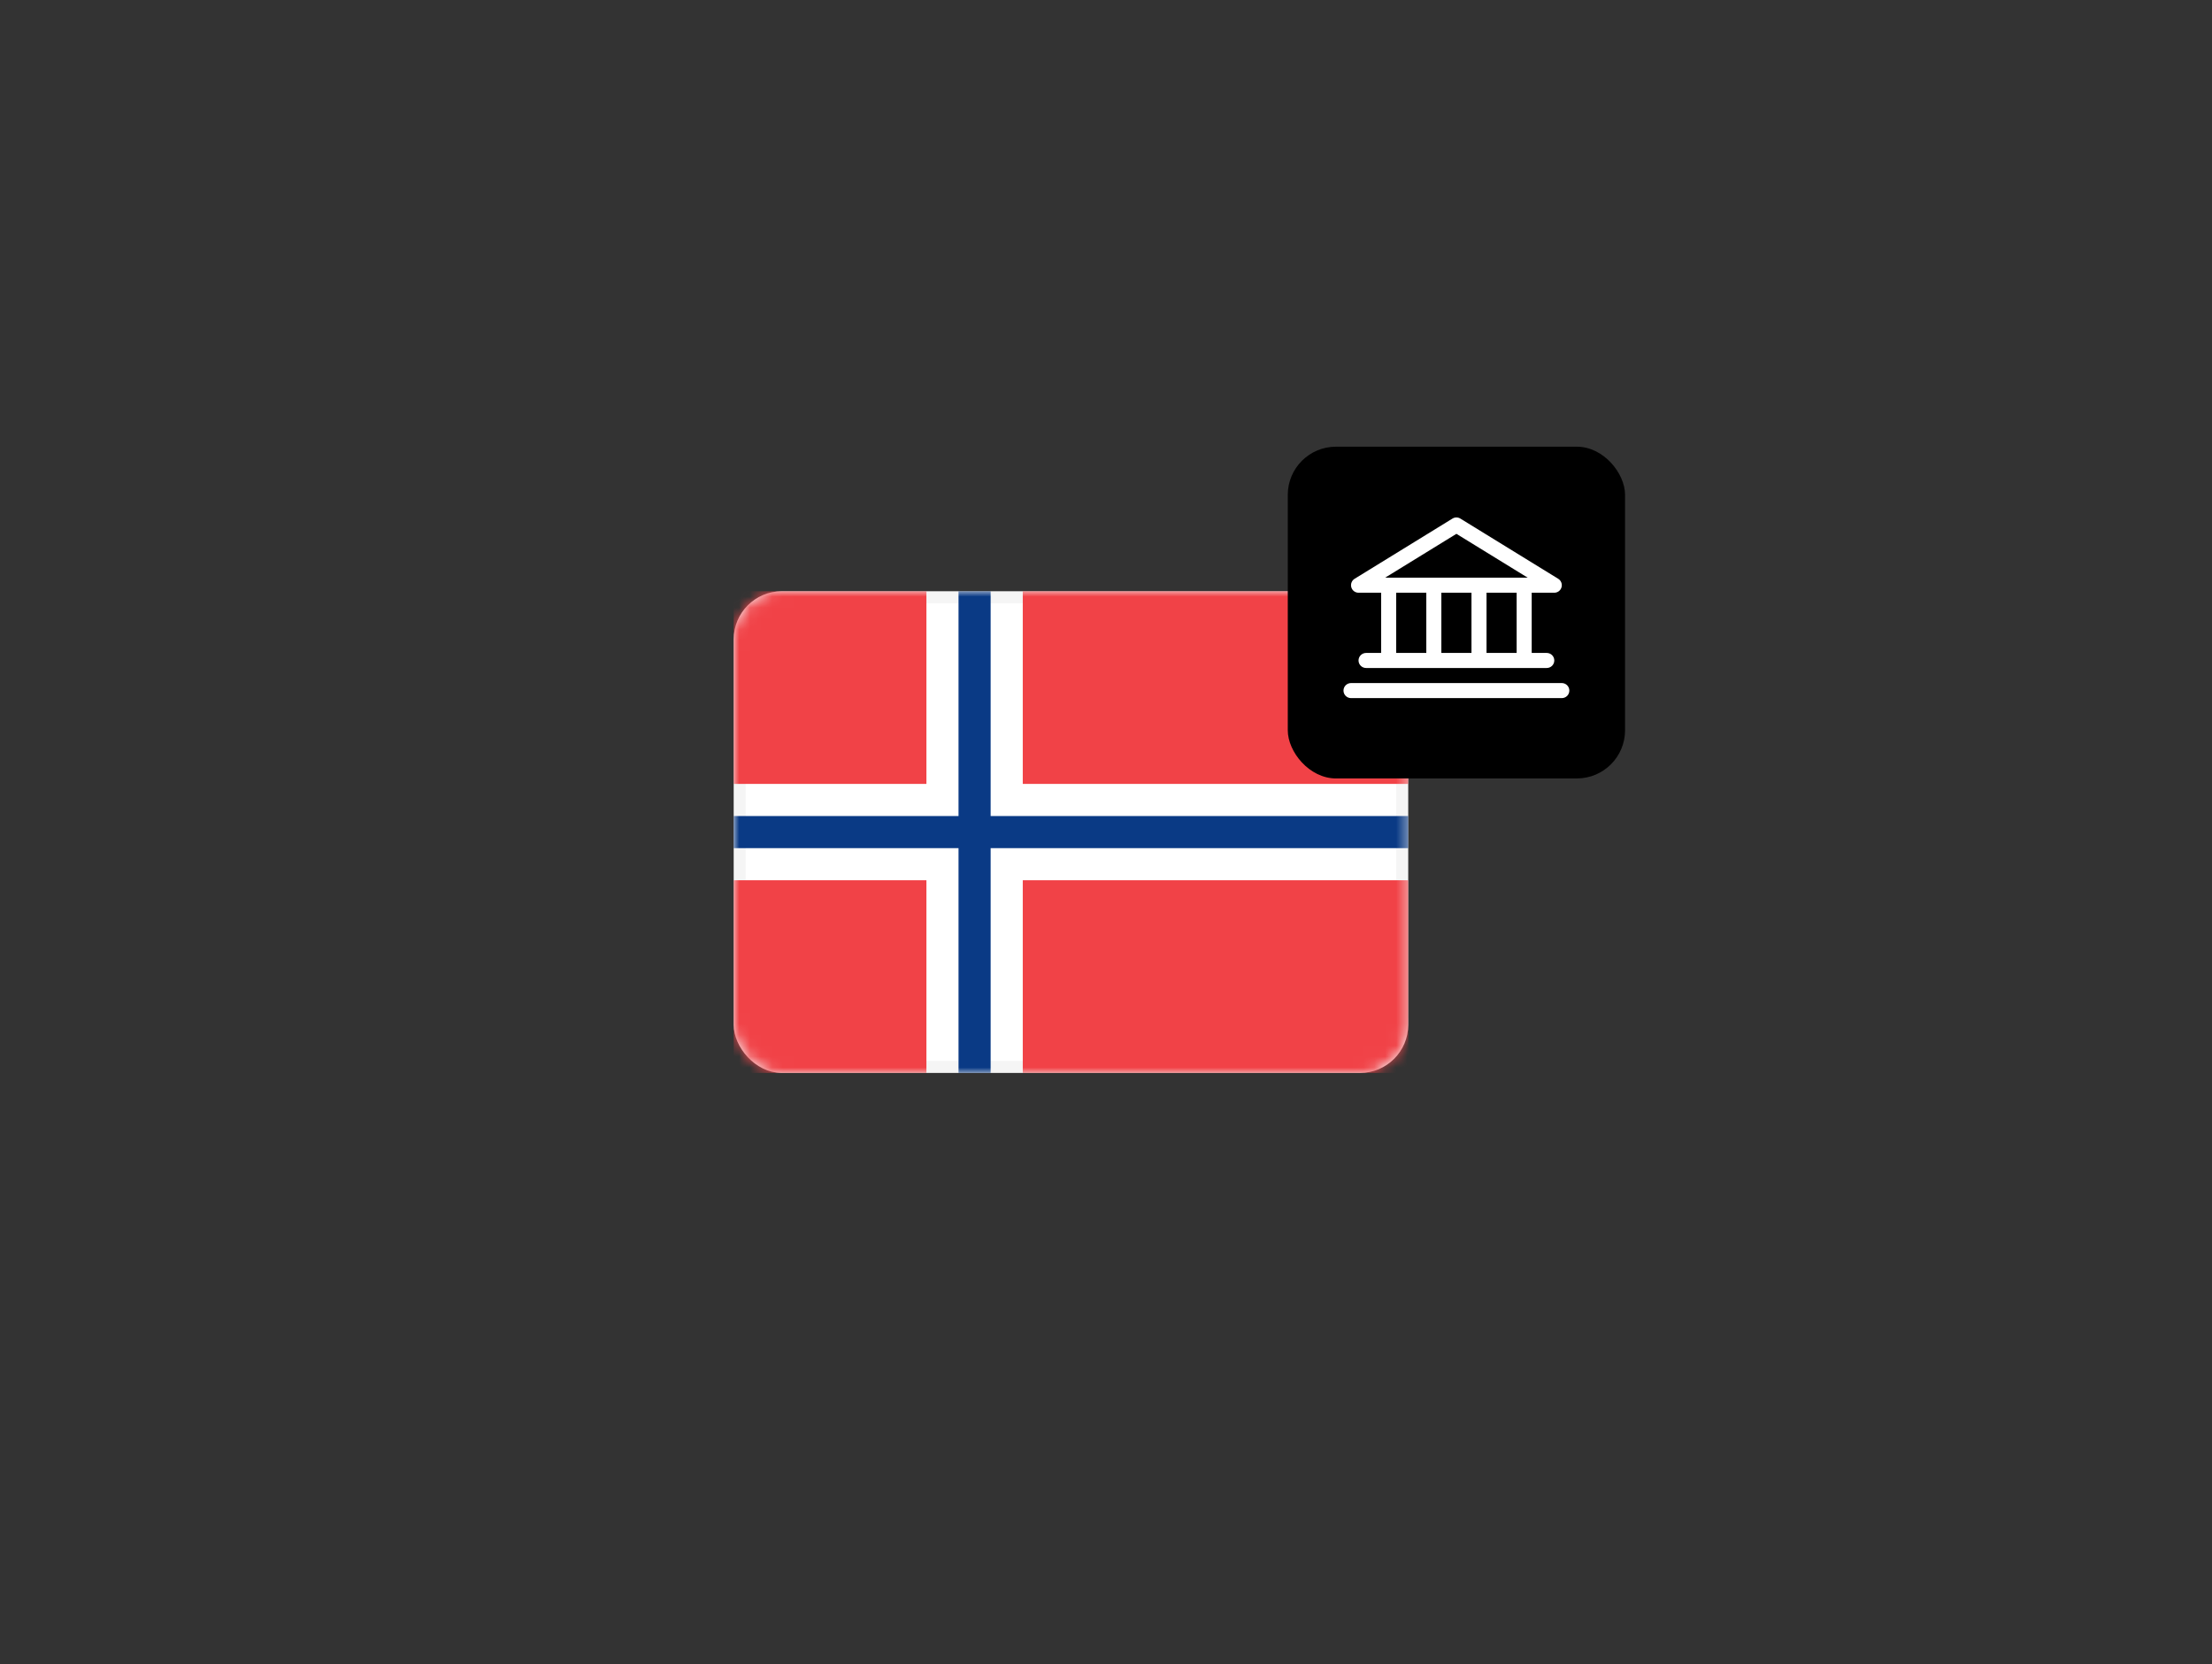 <svg fill="none" height="152" viewBox="0 0 202 152" width="202" xmlns="http://www.w3.org/2000/svg" xmlns:xlink="http://www.w3.org/1999/xlink"><rect x="0" y="0" width="202" height="152" fill="#333333" stroke="none"/><mask id="a" height="44" maskUnits="userSpaceOnUse" width="62" x="67" y="54"><rect fill="#fff" height="42.9" rx="3.85" stroke="#fff" stroke-width="1.1" width="60.5" x="67.55" y="54.55"/></mask><rect fill="#fff" height="42.9" rx="3.85" stroke="#f5f5f5" stroke-width="1.1" width="60.5" x="67.55" y="54.55"/><g mask="url(#a)"><path d="m67 80.4h17.6v17.6h-17.6zm61.6 17.6h-35.2v-17.6h35.2zm-44-44v17.6h-17.6v-17.6zm44 17.6h-35.2v-17.6h35.2z" fill="#f14247"/><path clip-rule="evenodd" d="m67 77.467h20.533v20.533h2.933v-20.533h38.133v-2.933h-38.133v-20.533h-2.933v20.533h-20.533z" fill="#0a3a85" fill-rule="evenodd"/></g><rect fill="#000" height="30.3" rx="4.4" width="30.8" x="117.6" y="40.8"/><path d="m124.062 54.138h2.063v5.5h-1.375c-.182 0-.357.072-.486.201s-.202.304-.202.486c0 .182.073.357.202.486.129.129.304.201.486.201h16.5c.182 0 .357-.072.486-.201.129-.129.202-.304.202-.486 0-.182-.073-.357-.202-.486s-.304-.201-.486-.201h-1.375v-5.5h2.063c.149-0.0.295-.049.414-.139.119-.09.206-.217.246-.361.041-.144.034-.297-.021-.437-.054-.139-.152-.257-.279-.336l-8.938-5.5c-.108-.067-.233-.102-.36-.102s-.252.035-.36.102l-8.938 5.5c-.127.079-.225.196-.279.336-.055.139-.062.293-.021.437.04.144.127.271.246.361.119.09.265.139.414.139zm3.438 0h2.75v5.5h-2.75zm6.875 0v5.5h-2.75v-5.5zm4.125 5.5h-2.75v-5.5h2.75zm-5.5-10.88 6.509 4.005h-13.018zm10.312 14.318c0 .182-.072.357-.201.486-.129.129-.304.201-.486.201h-19.25c-.182 0-.357-.072-.486-.201-.129-.129-.201-.304-.201-.486 0-.182.072-.357.201-.486s.304-.201.486-.201h19.25c.182 0 .357.072.486.201s.201.304.201.486z" fill="#fff"/></svg>